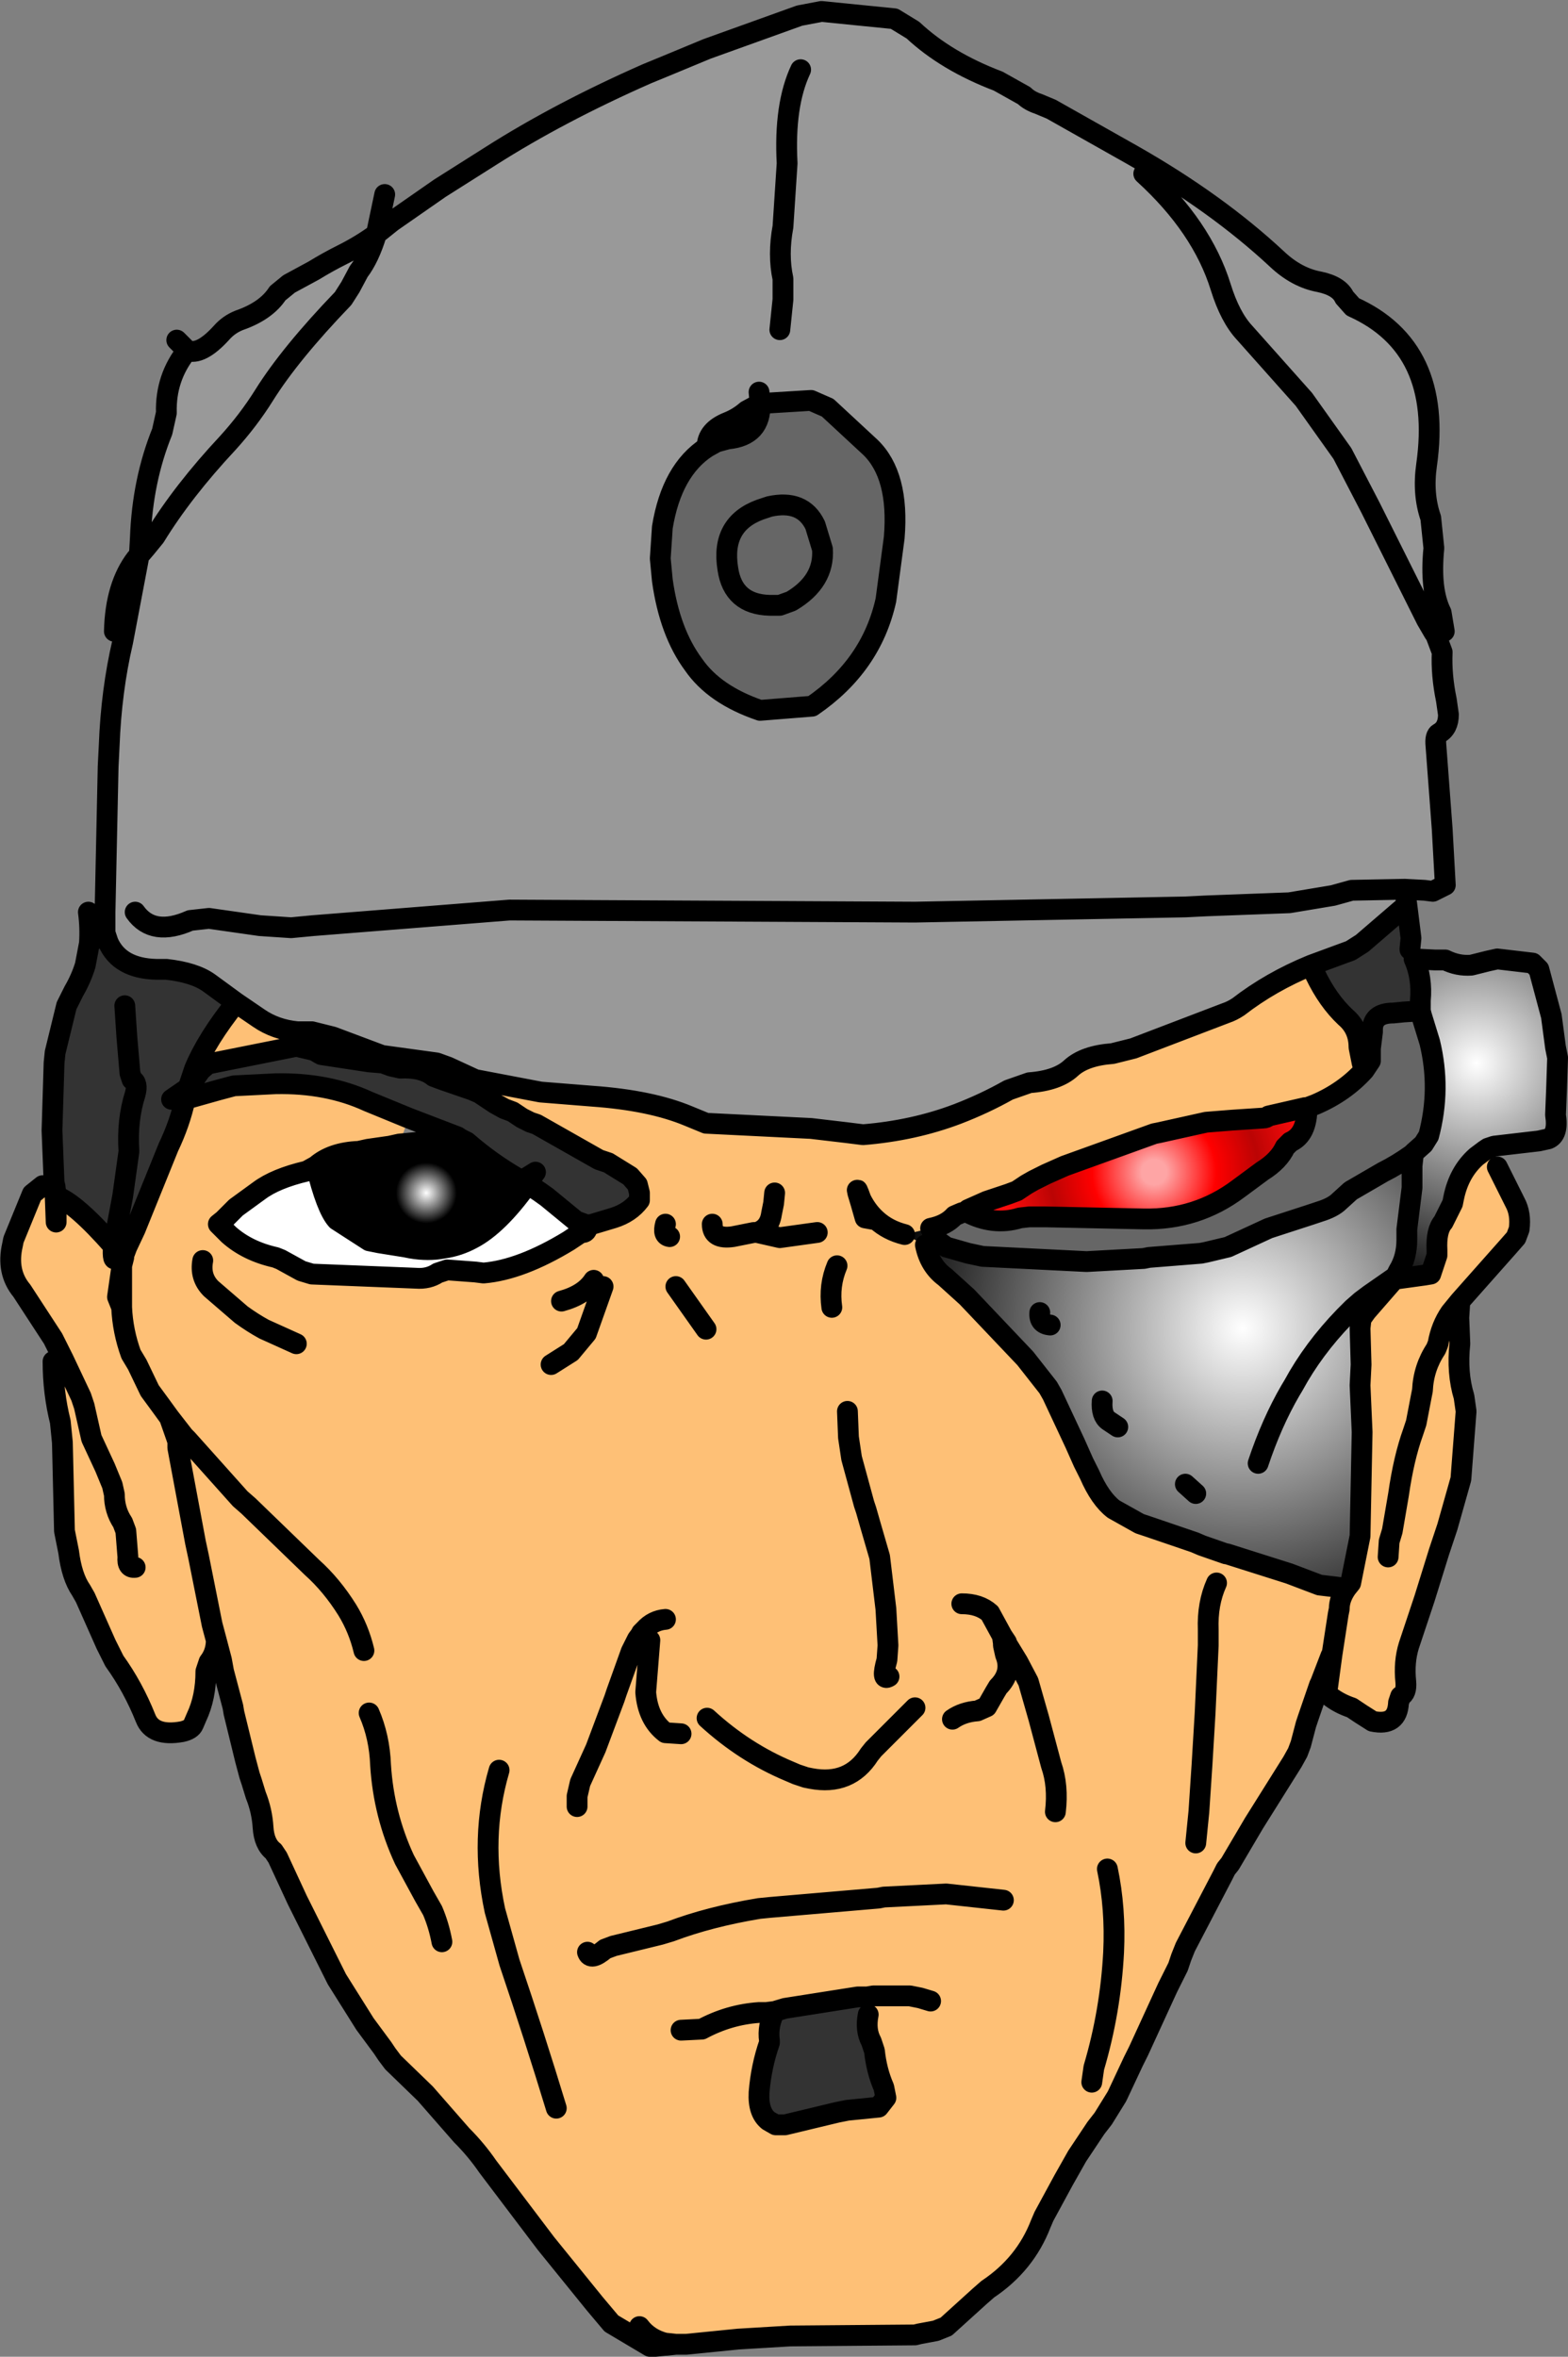 <?xml version="1.0" encoding="UTF-8" standalone="no"?>
<svg xmlns:xlink="http://www.w3.org/1999/xlink" height="113.3px" width="75.4px" xmlns="http://www.w3.org/2000/svg">
  <rect width="100%" height="100%" fill="#808080" stroke="none"/>
  <g transform="matrix(1.0, 0.0, 0.0, 1.0, 35.6, 68.9)">
    <path d="M-17.5 -57.65 L-16.75 -58.25 -14.45 -59.85 -12.0 -61.4 Q-8.7 -63.5 -4.5 -65.35 L-3.65 -65.7 -1.6 -66.55 2.85 -68.15 3.9 -68.35 7.4 -68.0 8.3 -67.45 Q9.9 -65.95 12.4 -65.0 L13.65 -64.3 Q13.9 -64.05 14.35 -63.9 L14.95 -63.65 18.85 -61.45 Q22.9 -59.15 25.8 -56.45 26.75 -55.55 27.85 -55.35 28.8 -55.15 29.05 -54.6 L29.45 -54.15 Q33.8 -52.2 33.0 -46.55 32.8 -45.15 33.2 -44.0 L33.35 -42.55 Q33.15 -40.55 33.7 -39.45 L33.85 -38.55 33.45 -38.35 33.75 -37.55 Q33.7 -36.45 33.95 -35.25 L34.05 -34.55 Q34.05 -33.9 33.6 -33.65 33.4 -33.55 33.45 -33.05 L33.75 -29.05 33.9 -26.35 33.3 -26.05 32.9 -26.1 31.95 -26.15 32.05 -25.4 29.9 -23.55 29.35 -23.2 27.45 -22.5 Q25.5 -21.7 23.95 -20.5 23.65 -20.3 23.35 -20.2 L18.9 -18.5 17.9 -18.25 Q16.55 -18.15 15.9 -17.55 15.25 -16.95 13.9 -16.85 L12.9 -16.5 Q11.75 -15.85 10.45 -15.35 8.35 -14.55 5.9 -14.35 L5.1 -14.45 3.4 -14.65 -1.65 -14.9 -2.5 -15.25 Q-4.3 -16.0 -7.1 -16.2 L-9.6 -16.4 -12.75 -17.0 -14.05 -17.6 -14.6 -17.8 -17.15 -18.15 -17.2 -18.15 -19.6 -19.05 -20.6 -19.3 -21.3 -19.3 Q-22.35 -19.4 -23.15 -19.95 L-24.25 -20.7 -25.55 -21.65 Q-26.25 -22.15 -27.6 -22.3 L-28.1 -22.3 Q-29.85 -22.35 -30.4 -23.6 L-30.55 -24.05 -30.55 -24.55 -30.55 -24.8 -30.55 -25.05 -30.4 -32.05 -30.35 -33.05 Q-30.25 -35.7 -29.7 -38.05 L-28.95 -42.0 -28.95 -42.05 -28.9 -42.2 -28.85 -43.05 Q-28.75 -45.8 -27.8 -48.15 L-27.6 -49.05 Q-27.65 -50.75 -26.6 -52.05 -25.95 -51.8 -24.95 -52.9 -24.6 -53.3 -24.1 -53.5 -22.8 -53.95 -22.25 -54.8 L-21.7 -55.25 -20.5 -55.9 Q-19.85 -56.3 -19.15 -56.65 -18.25 -57.1 -17.5 -57.65 -17.85 -56.5 -18.35 -55.85 L-18.75 -55.1 -19.1 -54.55 Q-21.65 -51.9 -22.9 -49.9 -23.65 -48.7 -24.65 -47.6 -26.8 -45.3 -28.15 -43.1 L-28.6 -42.55 -28.9 -42.2 -28.6 -42.55 -28.15 -43.1 Q-26.8 -45.3 -24.65 -47.6 -23.65 -48.7 -22.9 -49.9 -21.65 -51.9 -19.1 -54.55 L-18.75 -55.1 -18.35 -55.85 Q-17.85 -56.5 -17.5 -57.65 M1.9 -53.05 L2.05 -54.5 2.05 -55.5 Q1.8 -56.65 2.05 -58.0 L2.25 -61.05 Q2.1 -63.85 2.9 -65.55 2.1 -63.85 2.25 -61.05 L2.05 -58.0 Q1.8 -56.65 2.05 -55.5 L2.05 -54.5 1.9 -53.05 M-1.6 -47.4 Q-3.3 -46.3 -3.75 -43.55 L-3.85 -42.05 -3.75 -41.0 Q-3.4 -38.5 -2.25 -36.95 -1.25 -35.5 0.95 -34.75 L3.45 -34.95 Q6.3 -36.9 7.0 -40.05 L7.4 -43.05 Q7.65 -46.05 6.25 -47.4 L4.2 -49.3 3.4 -49.65 0.95 -49.5 0.3 -49.15 Q-0.1 -48.8 -0.6 -48.6 -1.6 -48.2 -1.6 -47.4 M-29.1 -25.05 Q-28.25 -23.85 -26.45 -24.65 L-25.55 -24.75 -23.1 -24.4 -21.6 -24.3 -20.55 -24.4 -11.1 -25.15 8.4 -25.05 21.4 -25.3 22.4 -25.35 26.4 -25.5 28.5 -25.85 29.4 -26.1 31.95 -26.15 29.4 -26.1 28.5 -25.85 26.4 -25.5 22.4 -25.35 21.4 -25.3 8.4 -25.05 -11.1 -25.15 -20.55 -24.4 -21.6 -24.3 -23.1 -24.4 -25.55 -24.75 -26.45 -24.65 Q-28.25 -23.85 -29.1 -25.05 M19.4 -60.55 Q22.2 -58.0 23.1 -55.1 23.55 -53.65 24.25 -52.9 L27.1 -49.7 28.95 -47.1 30.3 -44.5 33.0 -39.1 33.35 -38.5 33.45 -38.35 33.35 -38.5 33.0 -39.1 30.3 -44.5 28.95 -47.1 27.1 -49.7 24.25 -52.9 Q23.55 -53.65 23.1 -55.1 22.2 -58.0 19.4 -60.55 M0.9 -50.05 L0.95 -49.5 0.9 -50.05" fill="#999999" fill-rule="evenodd" stroke="none"/>
    <path d="M0.95 -49.5 L3.4 -49.65 4.2 -49.3 6.25 -47.4 Q7.65 -46.05 7.4 -43.05 L7.0 -40.05 Q6.3 -36.9 3.45 -34.95 L0.95 -34.75 Q-1.25 -35.5 -2.25 -36.95 -3.4 -38.5 -3.75 -41.0 L-3.85 -42.05 -3.75 -43.55 Q-3.3 -46.3 -1.6 -47.4 L-1.15 -47.65 -0.6 -47.8 Q1.0 -47.95 0.95 -49.5 M0.95 -44.4 L1.4 -44.55 Q3.0 -44.9 3.6 -43.65 L3.95 -42.5 Q4.05 -40.95 2.45 -40.0 L1.9 -39.8 1.4 -39.8 Q-0.35 -39.85 -0.6 -41.55 -0.95 -43.7 0.95 -44.4 -0.95 -43.7 -0.6 -41.55 -0.35 -39.85 1.4 -39.8 L1.9 -39.8 2.45 -40.0 Q4.05 -40.95 3.95 -42.5 L3.6 -43.65 Q3.0 -44.9 1.4 -44.55 L0.95 -44.4 M27.25 -15.65 L27.65 -15.8 Q29.05 -16.4 30.0 -17.45 L30.3 -17.9 30.3 -18.5 30.4 -19.3 Q30.35 -20.2 31.4 -20.2 L31.9 -20.25 32.7 -20.3 32.75 -20.1 33.15 -18.8 Q33.7 -16.55 33.1 -14.3 L32.85 -13.9 32.4 -13.5 32.3 -13.4 Q31.6 -12.9 30.9 -12.55 L29.35 -11.65 28.8 -11.15 Q28.5 -10.85 27.85 -10.65 L27.4 -10.5 25.4 -9.85 23.45 -8.95 22.4 -8.7 22.15 -8.65 19.65 -8.45 19.4 -8.4 16.65 -8.25 11.65 -8.5 10.95 -8.65 9.9 -8.95 9.35 -9.35 9.2 -9.75 9.15 -9.85 Q9.9 -10.0 10.3 -10.45 L10.65 -10.6 10.85 -10.65 Q12.15 -9.95 13.45 -10.35 L13.9 -10.4 14.4 -10.4 14.65 -10.4 19.4 -10.3 Q21.95 -10.25 23.95 -11.75 L25.1 -12.6 Q25.9 -13.1 26.2 -13.75 L26.45 -14.0 Q27.25 -14.35 27.25 -15.65" fill="#666666" fill-rule="evenodd" stroke="none"/>
    <path d="M35.8 -13.6 L36.4 -12.8 37.25 -11.1 Q37.55 -10.55 37.45 -9.8 L37.3 -9.4 36.95 -9.0 34.6 -6.35 34.55 -5.55 34.6 -4.3 Q34.45 -2.9 34.8 -1.75 L34.9 -1.05 34.65 2.2 34.0 4.5 33.6 5.7 32.9 7.95 32.15 10.2 Q31.9 11.0 32.0 11.95 32.05 12.5 31.75 12.65 L31.65 12.95 Q31.6 14.1 30.4 13.85 L29.85 13.5 29.4 13.2 Q28.8 13.0 28.35 12.65 L28.2 12.5 28.45 10.65 28.4 10.7 27.9 12.0 27.85 12.1 27.3 13.7 27.2 14.0 26.95 14.95 26.8 15.35 26.55 15.8 24.7 18.75 23.55 20.7 23.35 20.95 23.2 21.25 21.4 24.7 21.2 25.2 21.05 25.65 20.75 26.25 20.55 26.65 19.15 29.7 18.9 30.2 18.15 31.8 18.1 31.9 17.45 32.95 17.1 33.4 16.2 34.75 15.55 35.9 14.6 37.65 14.45 38.0 Q13.7 39.95 11.9 41.15 L11.5 41.5 9.9 42.95 9.4 43.15 8.6 43.3 8.4 43.35 2.4 43.4 -0.1 43.55 -2.6 43.8 -3.1 43.8 -3.55 43.85 -3.6 43.85 -4.1 43.9 -4.35 43.9 -6.2 42.8 -7.0 41.85 -9.35 38.95 -12.15 35.25 Q-12.7 34.45 -13.4 33.75 L-13.75 33.35 -15.15 31.75 -16.7 30.25 -17.0 29.85 -17.2 29.55 -18.05 28.4 -19.4 26.25 -21.3 22.45 -22.25 20.4 -22.45 20.1 Q-22.9 19.75 -22.95 18.95 -23.0 18.15 -23.3 17.4 L-23.5 16.75 -23.6 16.45 -23.8 15.7 -24.35 13.45 -24.4 13.15 -24.85 11.45 -24.95 10.9 -25.2 9.95 Q-25.2 10.55 -25.55 11.0 L-25.7 11.45 Q-25.7 12.7 -26.15 13.65 L-26.3 14.0 Q-26.4 14.25 -26.85 14.35 -28.25 14.6 -28.6 13.7 -29.2 12.2 -30.1 10.95 L-30.5 10.15 -31.5 7.9 -31.7 7.55 Q-32.15 6.9 -32.3 5.7 L-32.45 4.95 -32.5 4.7 -32.6 0.45 -32.7 -0.55 Q-33.05 -1.95 -33.05 -3.45 L-32.55 -3.55 -33.05 -4.55 -34.55 -6.85 Q-35.3 -7.75 -35.0 -9.05 L-34.95 -9.3 -34.05 -11.5 -33.55 -11.9 -33.1 -11.8 -33.0 -11.75 -32.95 -11.5 -32.9 -10.15 -32.9 -11.4 Q-31.95 -11.05 -30.15 -9.0 -30.2 -8.15 -30.0 -8.45 L-29.8 -8.6 -29.75 -8.55 -29.75 -8.05 -29.75 -7.95 -29.95 -6.55 -29.75 -6.05 -29.75 -6.3 -29.75 -6.55 -29.75 -7.95 -29.75 -8.05 -29.65 -8.45 -29.65 -8.55 -29.5 -8.95 -29.1 -9.8 -27.5 -13.75 Q-26.95 -14.9 -26.7 -16.05 L-25.1 -16.5 -24.35 -16.7 -22.35 -16.8 Q-19.85 -16.85 -17.9 -15.95 L-15.95 -15.15 -16.4 -13.9 -16.85 -13.8 -17.9 -13.65 -18.35 -13.55 Q-19.65 -13.5 -20.4 -12.85 L-20.85 -12.6 Q-22.35 -12.25 -23.15 -11.65 L-24.25 -10.85 -24.45 -10.65 -24.85 -10.25 -25.1 -10.05 -24.6 -9.55 Q-23.7 -8.75 -22.35 -8.45 L-22.1 -8.35 -21.1 -7.8 -20.6 -7.65 -15.6 -7.45 Q-15.0 -7.4 -14.55 -7.7 L-14.1 -7.85 -12.75 -7.75 -12.35 -7.7 Q-10.55 -7.85 -8.25 -9.25 L-7.65 -9.65 Q-7.35 -9.6 -7.35 -10.0 L-7.1 -10.05 -6.1 -10.35 Q-5.3 -10.6 -4.85 -11.2 L-4.85 -11.55 -4.95 -11.95 -5.3 -12.35 -6.35 -13.0 -6.8 -13.15 -9.8 -14.85 -10.1 -14.95 -10.5 -15.15 -10.95 -15.45 -11.35 -15.6 -11.8 -15.85 -12.55 -16.35 -12.9 -16.5 -14.35 -17.0 -14.75 -17.15 Q-15.3 -17.6 -16.35 -17.55 L-16.8 -17.65 -17.2 -17.8 -17.25 -17.8 -17.85 -17.85 -20.15 -18.2 -20.5 -18.4 -21.35 -18.6 -25.6 -17.75 -25.95 -17.45 -26.55 -16.6 -26.25 -17.5 Q-25.65 -18.95 -24.25 -20.7 L-23.15 -19.95 Q-22.35 -19.4 -21.3 -19.3 L-20.6 -19.3 -19.6 -19.05 -17.2 -18.15 -17.15 -18.15 -14.6 -17.8 -14.05 -17.6 -12.75 -17.0 -9.6 -16.4 -7.1 -16.2 Q-4.3 -16.0 -2.5 -15.25 L-1.65 -14.9 3.4 -14.65 5.1 -14.45 5.9 -14.35 Q8.35 -14.55 10.45 -15.35 11.75 -15.85 12.9 -16.5 L13.9 -16.85 Q15.25 -16.95 15.9 -17.55 16.55 -18.15 17.9 -18.25 L18.9 -18.5 23.35 -20.2 Q23.65 -20.3 23.95 -20.5 25.5 -21.7 27.45 -22.5 L27.65 -22.05 Q28.25 -20.8 29.1 -20.0 29.75 -19.45 29.75 -18.55 L29.85 -18.05 29.9 -17.8 30.0 -17.45 Q29.05 -16.4 27.65 -15.8 L27.25 -15.65 27.15 -15.65 25.4 -15.25 Q25.3 -15.15 25.15 -15.15 L23.65 -15.05 22.4 -14.95 20.15 -14.45 19.9 -14.4 15.6 -12.85 14.7 -12.45 14.1 -12.15 13.75 -11.95 13.3 -11.65 12.9 -11.5 11.85 -11.15 10.95 -10.75 10.85 -10.65 10.65 -10.6 10.3 -10.45 Q9.9 -10.0 9.15 -9.85 L7.9 -9.55 8.9 -9.05 Q9.1 -8.05 9.85 -7.5 L10.9 -6.55 13.7 -3.6 14.8 -2.2 15.0 -1.85 16.1 0.5 16.5 1.4 16.8 2.0 Q17.3 3.15 17.95 3.65 L19.2 4.35 19.65 4.5 21.85 5.25 22.2 5.4 23.35 5.8 23.4 5.8 26.4 6.75 27.85 7.3 29.1 7.45 29.15 7.45 29.35 7.2 29.75 5.2 29.8 4.95 29.9 -0.05 29.8 -2.3 29.85 -3.3 29.8 -5.05 29.85 -5.5 30.1 -5.85 31.45 -7.4 32.9 -7.6 33.2 -7.65 33.5 -8.55 33.5 -8.8 Q33.45 -9.75 33.8 -10.15 L34.25 -11.05 34.3 -11.3 Q34.55 -12.55 35.4 -13.3 L35.8 -13.6 M-27.45 -0.75 L-27.85 -1.3 -28.4 -2.05 -29.0 -3.3 -29.3 -3.8 Q-29.7 -4.9 -29.75 -6.05 -29.7 -4.9 -29.3 -3.8 L-29.0 -3.3 -28.4 -2.05 -27.85 -1.3 -27.45 -0.75 -27.1 0.25 -26.75 0.15 -27.45 -0.75 M-18.1 10.45 Q-18.35 9.4 -18.9 8.5 -19.65 7.3 -20.6 6.45 L-23.65 3.5 -24.05 3.15 -26.6 0.3 -26.75 0.15 -26.6 0.3 -24.05 3.15 -23.65 3.5 -20.6 6.45 Q-19.65 7.3 -18.9 8.5 -18.35 9.4 -18.1 10.45 M6.55 -10.25 Q6.1 -10.65 5.8 -11.25 5.55 -11.95 5.65 -11.55 L5.8 -11.05 6.0 -10.35 6.55 -10.25 Q7.1 -9.75 7.9 -9.55 7.1 -9.75 6.55 -10.25 M4.4 -6.05 Q4.25 -7.1 4.65 -8.05 4.25 -7.1 4.4 -6.05 M0.8 -9.65 L0.65 -9.65 -0.35 -9.45 Q-1.35 -9.3 -1.35 -10.05 -1.35 -9.3 -0.35 -9.45 L0.65 -9.65 0.8 -9.65 Q1.4 -9.85 1.5 -10.55 L1.6 -11.05 1.65 -11.55 1.6 -11.05 1.5 -10.55 Q1.4 -9.85 0.8 -9.65 L1.9 -9.4 3.7 -9.65 1.9 -9.4 0.8 -9.65 M31.15 5.95 L31.2 5.2 31.35 4.7 31.65 2.95 Q31.9 1.2 32.35 -0.05 L32.5 -0.5 32.75 -1.8 32.8 -2.05 Q32.85 -3.15 33.45 -4.05 L33.55 -4.3 Q33.7 -5.15 34.15 -5.8 L34.6 -6.35 34.15 -5.8 Q33.7 -5.15 33.55 -4.3 L33.45 -4.05 Q32.85 -3.15 32.8 -2.05 L32.75 -1.8 32.5 -0.5 32.35 -0.05 Q31.9 1.2 31.65 2.95 L31.35 4.7 31.2 5.2 31.15 5.95 M-29.1 6.45 Q-29.5 6.5 -29.45 5.95 L-29.55 4.7 -29.7 4.3 Q-30.1 3.7 -30.1 2.95 L-30.2 2.5 -30.55 1.65 -31.2 0.25 -31.55 -1.3 -31.7 -1.75 -32.55 -3.55 -31.7 -1.75 -31.55 -1.3 -31.2 0.25 -30.55 1.65 -30.2 2.5 -30.1 2.95 Q-30.1 3.7 -29.7 4.3 L-29.55 4.7 -29.45 5.95 Q-29.5 6.5 -29.1 6.45 M-21.35 -4.3 L-22.9 -5.0 Q-23.45 -5.3 -24.0 -5.7 L-25.45 -6.95 Q-26.0 -7.5 -25.85 -8.3 -26.0 -7.5 -25.45 -6.95 L-24.0 -5.7 Q-23.45 -5.3 -22.9 -5.0 L-21.35 -4.3 M-3.4 -9.45 Q-3.75 -9.5 -3.6 -10.05 -3.75 -9.5 -3.4 -9.45 M12.65 22.45 L9.9 22.15 6.9 22.3 6.65 22.35 1.4 22.8 0.9 22.85 Q-1.5 23.25 -3.35 23.95 L-3.85 24.1 -6.1 24.65 -6.5 24.8 Q-7.2 25.4 -7.35 24.95 -7.2 25.4 -6.5 24.8 L-6.1 24.65 -3.85 24.1 -3.35 23.95 Q-1.5 23.25 0.9 22.85 L1.4 22.8 6.65 22.35 6.9 22.3 9.9 22.15 12.65 22.45 M-4.35 9.95 L-4.55 12.45 Q-4.45 13.75 -3.6 14.4 L-2.85 14.45 -3.6 14.4 Q-4.45 13.75 -4.55 12.45 L-4.35 9.95 M-8.85 32.45 Q-9.9 29.0 -11.1 25.45 L-11.8 22.95 Q-12.55 19.45 -11.6 16.2 -12.55 19.45 -11.8 22.95 L-11.1 25.45 Q-9.9 29.0 -8.85 32.45 M-14.35 24.45 Q-14.5 23.65 -14.8 22.95 L-15.2 22.25 -16.15 20.5 Q-17.15 18.35 -17.3 15.95 -17.35 14.6 -17.85 13.45 -17.35 14.6 -17.3 15.95 -17.15 18.35 -16.15 20.5 L-15.2 22.25 -14.8 22.95 Q-14.5 23.65 -14.35 24.45 M-7.85 17.95 L-7.85 17.45 -7.7 16.8 -6.95 15.15 -6.05 12.75 -5.95 12.45 -5.25 10.5 -4.95 9.9 -4.8 9.7 -4.75 9.6 -4.6 9.45 Q-4.2 9.0 -3.6 8.95 -4.2 9.0 -4.6 9.45 L-4.75 9.6 -4.8 9.7 -4.95 9.9 -5.25 10.5 -5.95 12.45 -6.05 12.75 -6.95 15.15 -7.7 16.8 -7.85 17.45 -7.85 17.95 M-1.65 -5.0 L-3.1 -7.05 -1.65 -5.0 M-9.1 -3.3 L-8.15 -3.9 -7.4 -4.8 -6.6 -7.05 -7.4 -4.8 -8.15 -3.9 -9.1 -3.3 M-8.6 -6.35 Q-7.5 -6.65 -7.05 -7.35 -7.5 -6.65 -8.6 -6.35 M-4.85 42.95 Q-4.4 43.55 -3.6 43.75 L-3.55 43.75 -3.1 43.8 -3.55 43.75 -3.6 43.75 Q-4.4 43.55 -4.85 42.95 M-2.85 28.7 L-1.85 28.65 Q-0.55 27.95 0.9 27.85 L1.25 27.85 1.65 27.8 1.25 27.85 0.9 27.85 Q-0.55 27.95 -1.85 28.65 L-2.85 28.7 M-25.2 9.95 L-25.4 9.2 -25.55 8.45 -26.05 5.95 -26.2 5.25 -27.05 0.7 -27.05 0.4 -27.1 0.25 -27.05 0.4 -27.05 0.7 -26.2 5.25 -26.05 5.95 -25.55 8.45 -25.4 9.2 -25.2 9.95 M10.65 8.2 Q11.5 8.2 12.0 8.65 L12.6 9.75 12.0 8.65 Q11.5 8.2 10.65 8.2 M28.45 10.65 L28.75 8.7 28.8 8.45 Q28.8 7.95 29.15 7.45 28.8 7.95 28.8 8.45 L28.75 8.7 28.45 10.65 M21.9 19.7 L22.0 18.7 22.05 18.2 22.2 15.95 22.35 13.45 22.5 10.2 22.5 9.45 Q22.45 8.2 22.9 7.2 22.45 8.2 22.5 9.45 L22.5 10.2 22.35 13.45 22.2 15.95 22.05 18.2 22.0 18.7 21.9 19.7 M12.8 10.05 L12.6 9.75 12.65 10.1 12.65 10.15 12.65 10.2 12.75 10.65 Q13.1 11.5 12.4 12.2 L12.25 12.45 11.85 13.15 11.4 13.35 Q10.7 13.4 10.2 13.75 10.7 13.4 11.4 13.35 L11.85 13.15 12.25 12.45 12.4 12.2 Q13.1 11.5 12.75 10.65 L12.65 10.2 12.65 10.15 12.65 10.1 12.8 10.05 12.8 10.1 13.35 11.0 13.85 11.95 14.35 13.7 14.95 15.95 Q15.3 16.95 15.15 18.2 15.3 16.95 14.95 15.95 L14.35 13.7 13.85 11.95 13.35 11.0 12.8 10.1 12.8 10.05 M9.15 27.3 L8.65 27.15 8.15 27.05 6.4 27.05 6.1 27.1 6.4 27.05 8.15 27.05 8.65 27.15 9.15 27.3 M16.9 31.2 L17.0 30.5 Q17.8 27.8 17.95 24.95 18.05 22.85 17.65 20.95 18.05 22.85 17.95 24.95 17.8 27.8 17.0 30.5 L16.9 31.2 M8.4 13.2 L6.4 15.2 6.2 15.45 Q5.25 16.95 3.4 16.6 L3.15 16.55 2.7 16.4 2.35 16.25 Q0.2 15.35 -1.6 13.7 0.2 15.35 2.35 16.25 L2.7 16.4 3.15 16.55 3.4 16.6 Q5.25 16.95 6.2 15.45 L6.4 15.2 8.4 13.2 M5.15 -1.05 L5.2 0.2 5.35 1.2 5.95 3.4 6.05 3.7 6.25 4.4 6.7 5.95 7.0 8.45 7.1 10.2 7.05 10.9 Q6.75 11.95 7.15 11.7 6.75 11.95 7.05 10.9 L7.1 10.2 7.0 8.45 6.7 5.95 6.25 4.4 6.05 3.7 5.95 3.4 5.35 1.2 5.2 0.2 5.15 -1.05 M6.1 27.1 L5.65 27.1 2.15 27.65 1.65 27.8 Q1.3 28.5 1.4 29.2 L1.4 29.3 Q1.0 30.45 0.9 31.7 0.85 32.65 1.35 33.05 L1.7 33.25 2.15 33.25 4.65 32.65 5.15 32.55 6.65 32.4 7.0 31.95 6.9 31.45 Q6.55 30.65 6.45 29.7 L6.3 29.25 Q6.0 28.7 6.15 27.95 L6.1 27.1" fill="#fec076" fill-rule="evenodd" stroke="none"/>
    <path d="M10.85 -10.65 L10.95 -10.75 11.85 -11.15 12.9 -11.5 13.3 -11.65 13.75 -11.95 14.1 -12.15 14.7 -12.45 15.6 -12.85 19.9 -14.4 20.15 -14.45 22.4 -14.95 23.65 -15.05 25.15 -15.15 Q25.3 -15.15 25.4 -15.25 L27.15 -15.65 27.25 -15.65 Q27.25 -14.35 26.45 -14.0 L26.2 -13.75 Q25.9 -13.1 25.1 -12.6 L23.95 -11.75 Q21.95 -10.25 19.4 -10.3 L14.65 -10.4 14.4 -10.4 13.9 -10.4 13.45 -10.35 Q12.15 -9.95 10.85 -10.65" fill="url(#gradient0)" fill-rule="evenodd" stroke="none"/>
    <path d="M8.9 -9.05 L7.9 -9.55 9.15 -9.85 9.2 -9.75 9.35 -9.35 9.9 -8.95 10.95 -8.65 11.65 -8.5 16.65 -8.25 19.4 -8.4 19.65 -8.45 22.15 -8.65 22.4 -8.7 23.45 -8.95 25.4 -9.85 27.4 -10.5 27.85 -10.65 Q28.5 -10.85 28.8 -11.15 L29.35 -11.65 30.9 -12.55 Q31.6 -12.9 32.3 -13.4 L32.4 -13.5 32.35 -13.3 32.3 -12.85 32.3 -11.8 32.05 -9.8 32.05 -9.3 Q32.05 -8.45 31.65 -7.8 L31.5 -7.5 31.4 -7.45 30.25 -6.65 29.85 -6.35 29.45 -6.0 29.05 -5.6 29.85 -5.5 29.8 -5.05 29.85 -3.3 29.8 -2.3 29.9 -0.05 29.8 4.95 29.75 5.2 29.35 7.2 29.15 7.45 29.1 7.45 27.85 7.3 26.4 6.75 23.4 5.8 23.35 5.8 22.2 5.4 21.85 5.25 19.65 4.5 19.2 4.35 17.95 3.65 Q17.3 3.15 16.8 2.0 L16.5 1.4 16.1 0.5 15.0 -1.85 14.8 -2.2 13.7 -3.6 10.9 -6.55 9.85 -7.5 Q9.1 -8.05 8.9 -9.05 M24.9 1.45 Q25.55 -0.5 26.45 -2.05 L26.6 -2.3 Q27.55 -4.05 29.05 -5.6 27.55 -4.05 26.6 -2.3 L26.45 -2.05 Q25.55 -0.5 24.9 1.45 M18.15 -0.3 L17.7 -0.6 Q17.35 -0.85 17.4 -1.55 17.35 -0.85 17.7 -0.6 L18.15 -0.3 M14.9 -5.2 Q14.35 -5.25 14.4 -5.8 14.35 -5.25 14.9 -5.2 M21.9 2.9 L21.4 2.45 21.9 2.9" fill="url(#gradient1)" fill-rule="evenodd" stroke="none"/>
    <path d="M32.4 -22.8 L33.4 -22.75 33.9 -22.75 Q34.5 -22.45 35.15 -22.5 L35.95 -22.7 36.4 -22.8 38.1 -22.6 38.4 -22.3 39.0 -20.05 39.1 -19.3 39.2 -18.55 39.3 -18.05 39.25 -16.55 39.2 -15.3 Q39.35 -14.35 38.85 -14.15 L38.4 -14.05 36.25 -13.8 35.95 -13.7 35.8 -13.6 35.4 -13.3 Q34.55 -12.55 34.3 -11.3 L34.25 -11.05 33.8 -10.15 Q33.45 -9.75 33.5 -8.8 L33.5 -8.55 33.2 -7.65 32.9 -7.6 31.45 -7.4 31.5 -7.5 31.65 -7.8 Q32.05 -8.45 32.05 -9.3 L32.05 -9.8 32.3 -11.8 32.3 -12.85 32.35 -13.3 32.4 -13.5 32.85 -13.9 33.1 -14.3 Q33.7 -16.55 33.15 -18.8 L32.75 -20.1 32.7 -20.3 32.7 -20.8 Q32.8 -21.9 32.4 -22.8" fill="url(#gradient2)" fill-rule="evenodd" stroke="none"/>
    <path d="M32.05 -25.4 L32.25 -23.8 32.2 -23.3 32.2 -23.25 32.4 -22.8 Q32.8 -21.9 32.7 -20.8 L32.7 -20.3 31.9 -20.25 31.4 -20.2 Q30.35 -20.2 30.4 -19.3 L30.3 -18.5 30.3 -17.9 29.9 -17.8 29.85 -18.05 29.75 -18.55 Q29.75 -19.45 29.1 -20.0 28.25 -20.8 27.65 -22.05 L27.45 -22.5 29.35 -23.2 29.9 -23.55 32.05 -25.4 M-32.9 -11.4 L-32.9 -11.45 -32.9 -11.5 -32.95 -11.8 -32.95 -11.85 -33.0 -12.05 -33.1 -14.55 -33.0 -17.8 -32.95 -18.3 -32.4 -20.55 -32.05 -21.25 Q-31.7 -21.85 -31.5 -22.5 L-31.3 -23.55 Q-30.8 -23.9 -30.55 -24.8 L-30.55 -24.55 -30.55 -24.05 -30.4 -23.6 Q-29.85 -22.35 -28.1 -22.3 L-27.6 -22.3 Q-26.25 -22.15 -25.55 -21.65 L-24.25 -20.7 Q-25.65 -18.95 -26.25 -17.5 L-26.55 -16.6 -25.95 -17.45 -25.6 -17.75 -21.35 -18.6 -20.5 -18.4 -20.15 -18.2 -17.85 -17.85 -17.25 -17.8 -17.2 -17.8 -16.8 -17.65 -16.35 -17.55 Q-15.3 -17.6 -14.75 -17.15 L-14.35 -17.0 -12.9 -16.5 -12.55 -16.35 -11.8 -15.85 -11.35 -15.6 -10.95 -15.45 -10.5 -15.15 -10.1 -14.95 -9.8 -14.85 -6.8 -13.15 -6.35 -13.0 -5.3 -12.35 -4.95 -11.95 -4.85 -11.55 -4.85 -11.2 Q-5.3 -10.6 -6.1 -10.35 L-7.1 -10.05 -7.35 -10.0 -7.9 -10.2 -9.3 -11.35 -9.65 -11.6 -10.25 -12.0 -9.85 -12.55 -10.5 -12.15 -10.7 -12.25 Q-12.0 -13.0 -13.15 -14.0 L-13.45 -14.15 -13.6 -14.25 -15.95 -15.15 -17.9 -15.95 Q-19.85 -16.85 -22.35 -16.8 L-24.35 -16.7 -25.1 -16.5 -26.7 -16.05 Q-26.95 -14.9 -27.5 -13.75 L-29.1 -9.8 -29.5 -8.95 -29.65 -8.55 -29.65 -8.45 -29.75 -8.55 -29.8 -8.6 -30.15 -9.0 -29.7 -11.4 -29.4 -13.55 Q-29.5 -15.05 -29.1 -16.3 -28.95 -16.85 -29.25 -17.0 L-29.35 -17.3 -29.5 -19.05 -29.6 -20.55 -29.5 -19.05 -29.35 -17.3 -29.25 -17.0 Q-28.95 -16.85 -29.1 -16.3 -29.5 -15.05 -29.4 -13.55 L-29.7 -11.4 -30.15 -9.0 Q-31.95 -11.05 -32.9 -11.4 M-26.55 -16.6 L-27.35 -16.05 -26.7 -16.05 -26.55 -16.6 M1.65 27.8 L2.15 27.65 5.65 27.1 6.1 27.1 6.15 27.95 Q6.0 28.7 6.3 29.25 L6.45 29.7 Q6.55 30.65 6.9 31.45 L7.0 31.95 6.65 32.4 5.15 32.55 4.65 32.65 2.15 33.25 1.7 33.25 1.35 33.05 Q0.85 32.65 0.9 31.7 1.0 30.45 1.4 29.3 L1.4 29.2 Q1.3 28.5 1.65 27.8" fill="#333333" fill-rule="evenodd" stroke="none"/>
    <path d="M-7.65 -9.65 L-8.25 -9.25 Q-10.55 -7.85 -12.35 -7.7 L-12.75 -7.75 -14.1 -7.85 -14.55 -7.7 Q-15.0 -7.4 -15.6 -7.45 L-20.6 -7.65 -21.1 -7.8 -22.1 -8.35 -22.35 -8.45 Q-23.7 -8.75 -24.6 -9.55 L-25.1 -10.05 -24.85 -10.25 -24.45 -10.65 -24.25 -10.85 -23.15 -11.65 Q-22.35 -12.25 -20.85 -12.6 L-20.4 -12.85 Q-19.9 -10.8 -19.4 -10.25 L-17.85 -9.25 -17.35 -9.15 -16.1 -8.95 -15.85 -8.9 Q-15.0 -8.75 -14.25 -8.9 -13.55 -9.0 -12.9 -9.35 -11.65 -10.0 -10.25 -11.95 L-10.25 -12.0 -9.65 -11.6 -9.1 -10.55 -8.55 -10.15 -8.2 -9.95 -7.65 -9.65" fill="#ffffff" fill-rule="evenodd" stroke="none"/>
    <path d="M-20.4 -12.85 Q-19.65 -13.5 -18.35 -13.55 L-17.9 -13.65 -16.85 -13.8 -16.4 -13.9 -15.35 -14.0 -14.85 -13.85 -13.8 -13.55 -13.75 -13.5 -13.35 -13.3 -12.85 -13.1 Q-11.75 -12.75 -10.8 -12.1 L-10.75 -12.1 -10.7 -12.1 -10.55 -12.15 -10.5 -12.15 -10.35 -12.05 -10.25 -11.95 Q-11.65 -10.0 -12.9 -9.35 -13.55 -9.0 -14.25 -8.9 -15.0 -8.75 -15.85 -8.9 L-16.1 -8.95 -17.35 -9.15 -17.85 -9.25 -19.4 -10.25 Q-19.9 -10.8 -20.4 -12.85" fill="url(#gradient3)" fill-rule="evenodd" stroke="none"/>
    <path d="M-17.5 -57.65 L-16.75 -58.25 -14.45 -59.85 -12.0 -61.4 Q-8.7 -63.5 -4.5 -65.35 L-3.65 -65.7 -1.6 -66.55 2.85 -68.15 3.9 -68.35 7.4 -68.0 8.3 -67.45 Q9.9 -65.95 12.4 -65.0 L13.65 -64.3 Q13.9 -64.05 14.35 -63.9 L14.95 -63.65 18.85 -61.45 Q22.9 -59.15 25.8 -56.45 26.75 -55.55 27.85 -55.35 28.8 -55.15 29.05 -54.6 L29.45 -54.15 Q33.8 -52.2 33.0 -46.55 32.8 -45.15 33.2 -44.0 L33.35 -42.55 Q33.15 -40.55 33.7 -39.45 L33.85 -38.55 M33.45 -38.35 L33.75 -37.55 Q33.7 -36.45 33.95 -35.25 L34.05 -34.55 Q34.05 -33.9 33.6 -33.65 33.4 -33.55 33.45 -33.05 L33.75 -29.05 33.9 -26.35 33.3 -26.05 32.9 -26.1 31.95 -26.15 32.05 -25.4 32.25 -23.8 32.2 -23.3 32.2 -23.25 M32.4 -22.8 L33.4 -22.75 33.9 -22.75 Q34.5 -22.45 35.15 -22.5 L35.95 -22.7 36.4 -22.8 38.1 -22.6 38.4 -22.3 39.0 -20.05 39.1 -19.3 39.2 -18.55 39.3 -18.05 39.25 -16.55 39.2 -15.3 Q39.35 -14.35 38.85 -14.15 L38.4 -14.05 36.25 -13.8 35.95 -13.7 35.8 -13.6 35.4 -13.3 Q34.55 -12.55 34.3 -11.3 L34.25 -11.05 33.8 -10.15 Q33.45 -9.75 33.5 -8.8 L33.5 -8.55 33.2 -7.65 32.9 -7.6 31.45 -7.4 30.1 -5.85 29.85 -5.5 29.8 -5.05 29.85 -3.3 29.8 -2.3 29.9 -0.05 29.8 4.95 29.75 5.2 29.35 7.2 29.15 7.45 Q28.8 7.95 28.8 8.45 L28.75 8.7 28.45 10.65 28.4 10.7 27.9 12.0 27.85 12.1 27.3 13.7 27.2 14.0 26.95 14.95 26.8 15.35 26.55 15.8 24.7 18.75 23.55 20.7 23.35 20.95 23.2 21.25 21.4 24.7 21.2 25.2 21.05 25.65 20.75 26.25 20.55 26.65 19.15 29.7 18.9 30.2 18.15 31.8 18.1 31.9 17.45 32.95 17.1 33.4 16.2 34.75 15.55 35.9 14.6 37.65 14.45 38.0 Q13.7 39.95 11.9 41.15 L11.5 41.5 9.9 42.95 9.4 43.15 8.6 43.3 8.4 43.35 2.4 43.4 -0.1 43.55 -2.6 43.8 -3.1 43.8 -3.55 43.85 -3.6 43.85 -4.1 43.9 -4.35 43.9 -6.2 42.8 -7.0 41.85 -9.35 38.95 -12.15 35.25 Q-12.7 34.45 -13.4 33.75 L-13.75 33.35 -15.15 31.75 -16.7 30.25 -17.0 29.85 -17.2 29.55 -18.05 28.4 -19.4 26.25 -21.3 22.45 -22.25 20.4 -22.45 20.1 Q-22.9 19.75 -22.95 18.95 -23.0 18.15 -23.3 17.4 L-23.5 16.75 -23.6 16.45 -23.8 15.7 -24.35 13.45 -24.4 13.15 -24.85 11.45 -24.95 10.9 -25.2 9.95 Q-25.2 10.55 -25.55 11.0 L-25.7 11.45 Q-25.7 12.7 -26.15 13.65 L-26.3 14.0 Q-26.4 14.25 -26.85 14.35 -28.25 14.6 -28.6 13.7 -29.2 12.2 -30.1 10.95 L-30.5 10.15 -31.5 7.9 -31.7 7.55 Q-32.15 6.9 -32.3 5.7 L-32.45 4.95 -32.5 4.7 -32.6 0.45 -32.7 -0.55 Q-33.05 -1.95 -33.05 -3.45 M36.4 -12.8 L37.25 -11.1 Q37.55 -10.55 37.45 -9.8 L37.3 -9.4 36.95 -9.0 34.6 -6.35 34.55 -5.55 34.6 -4.3 Q34.45 -2.9 34.8 -1.75 L34.9 -1.05 34.65 2.2 34.0 4.5 33.6 5.7 32.9 7.95 32.15 10.2 Q31.9 11.0 32.0 11.95 32.05 12.5 31.75 12.65 L31.65 12.95 Q31.6 14.1 30.4 13.85 L29.85 13.5 29.4 13.2 Q28.8 13.0 28.35 12.65 L28.2 12.5 28.45 10.65 M-32.55 -3.55 L-33.05 -4.55 -34.55 -6.85 Q-35.3 -7.75 -35.0 -9.05 L-34.95 -9.3 -34.05 -11.5 -33.55 -11.9 -33.1 -11.8 -33.0 -11.75 -32.95 -11.5 -32.9 -10.15 -32.9 -11.4 Q-31.95 -11.05 -30.15 -9.0 L-29.8 -8.6 -30.0 -8.45 Q-30.2 -8.15 -30.15 -9.0 L-29.7 -11.4 -29.4 -13.55 Q-29.5 -15.05 -29.1 -16.3 -28.95 -16.85 -29.25 -17.0 L-29.35 -17.3 -29.5 -19.05 -29.6 -20.55 M-32.9 -11.45 L-32.9 -11.5 -32.95 -11.8 -32.95 -11.85 -33.0 -12.05 -33.1 -14.55 -33.0 -17.8 -32.95 -18.3 -32.4 -20.55 -32.05 -21.25 Q-31.7 -21.85 -31.5 -22.5 L-31.3 -23.55 Q-31.25 -24.3 -31.35 -25.05 M2.9 -65.55 Q2.1 -63.85 2.25 -61.05 L2.05 -58.0 Q1.8 -56.65 2.05 -55.5 L2.05 -54.5 1.9 -53.05 M0.95 -49.5 L3.4 -49.65 4.2 -49.3 6.25 -47.4 Q7.65 -46.05 7.4 -43.05 L7.0 -40.05 Q6.3 -36.9 3.45 -34.95 L0.95 -34.75 Q-1.25 -35.5 -2.25 -36.95 -3.4 -38.5 -3.75 -41.0 L-3.85 -42.05 -3.75 -43.55 Q-3.3 -46.3 -1.6 -47.4 -1.6 -48.2 -0.6 -48.6 -0.1 -48.8 0.3 -49.15 L0.95 -49.5 0.9 -50.05 M33.45 -38.35 L33.35 -38.5 33.0 -39.1 30.3 -44.5 28.95 -47.1 27.1 -49.7 24.25 -52.9 Q23.55 -53.65 23.1 -55.1 22.2 -58.0 19.4 -60.55 M31.95 -26.15 L29.4 -26.1 28.5 -25.85 26.4 -25.5 22.4 -25.35 21.4 -25.3 8.4 -25.05 -11.1 -25.15 -20.55 -24.4 -21.6 -24.3 -23.1 -24.4 -25.55 -24.75 -26.45 -24.65 Q-28.25 -23.85 -29.1 -25.05 M0.95 -44.4 Q-0.95 -43.7 -0.6 -41.55 -0.35 -39.85 1.4 -39.8 L1.9 -39.8 2.45 -40.0 Q4.05 -40.95 3.95 -42.5 L3.6 -43.65 Q3.0 -44.9 1.4 -44.55 L0.95 -44.4 M27.45 -22.5 Q25.5 -21.7 23.95 -20.5 23.65 -20.3 23.35 -20.2 L18.9 -18.5 17.9 -18.25 Q16.55 -18.15 15.9 -17.55 15.25 -16.95 13.9 -16.85 L12.9 -16.5 Q11.75 -15.85 10.45 -15.35 8.35 -14.55 5.9 -14.35 L5.1 -14.45 3.4 -14.65 -1.65 -14.9 -2.5 -15.25 Q-4.3 -16.0 -7.1 -16.2 L-9.6 -16.4 -12.75 -17.0 -14.05 -17.6 -14.6 -17.8 -17.15 -18.15 -17.2 -18.15 -19.6 -19.05 -20.6 -19.3 -21.3 -19.3 Q-22.35 -19.4 -23.15 -19.95 L-24.25 -20.7 Q-25.65 -18.95 -26.25 -17.5 L-26.55 -16.6 -25.95 -17.45 -25.6 -17.75 -21.35 -18.6 -20.5 -18.4 -20.15 -18.2 -17.85 -17.85 -17.25 -17.8 -17.2 -17.8 -16.8 -17.65 -16.35 -17.55 Q-15.3 -17.6 -14.75 -17.15 L-14.35 -17.0 -12.9 -16.5 -12.55 -16.35 -11.8 -15.85 -11.35 -15.6 -10.95 -15.45 -10.5 -15.15 -10.1 -14.95 -9.8 -14.85 -6.8 -13.15 -6.35 -13.0 -5.3 -12.35 -4.95 -11.95 -4.85 -11.55 -4.85 -11.2 Q-5.3 -10.6 -6.1 -10.35 L-7.1 -10.05 -7.35 -10.0 Q-7.35 -9.6 -7.65 -9.65 L-8.25 -9.25 Q-10.55 -7.85 -12.35 -7.7 L-12.75 -7.75 -14.1 -7.85 -14.55 -7.7 Q-15.0 -7.4 -15.6 -7.45 L-20.6 -7.65 -21.1 -7.8 -22.1 -8.35 -22.35 -8.45 Q-23.7 -8.75 -24.6 -9.55 L-25.1 -10.05 -24.85 -10.25 -24.45 -10.65 -24.25 -10.85 -23.15 -11.65 Q-22.35 -12.25 -20.85 -12.6 L-20.4 -12.85 Q-19.65 -13.5 -18.35 -13.55 L-17.9 -13.65 -16.85 -13.8 -16.4 -13.9 -15.35 -14.0 -14.85 -13.85 -13.8 -13.55 -13.75 -13.5 -13.35 -13.3 -12.85 -13.1 Q-11.75 -12.75 -10.8 -12.1 L-10.75 -12.1 -10.7 -12.1 -10.55 -12.15 -10.5 -12.15 -10.7 -12.25 Q-12.0 -13.0 -13.15 -14.0 L-13.45 -14.15 -13.6 -14.25 -15.95 -15.15 -17.9 -15.95 Q-19.85 -16.85 -22.35 -16.8 L-24.35 -16.7 -25.1 -16.5 -26.7 -16.05 Q-26.95 -14.9 -27.5 -13.75 L-29.1 -9.8 -29.5 -8.95 -29.65 -8.55 -29.65 -8.45 -29.75 -8.05 -29.75 -7.95 -29.75 -6.55 -29.75 -6.3 -29.75 -6.05 Q-29.7 -4.9 -29.3 -3.8 L-29.0 -3.3 -28.4 -2.05 -27.85 -1.3 -27.45 -0.75 -26.75 0.15 -26.6 0.3 -24.05 3.15 -23.65 3.5 -20.6 6.45 Q-19.65 7.3 -18.9 8.5 -18.35 9.4 -18.1 10.45 M10.85 -10.65 L10.95 -10.75 11.85 -11.15 12.9 -11.5 13.3 -11.65 13.75 -11.95 14.1 -12.15 14.7 -12.45 15.6 -12.85 19.9 -14.4 20.15 -14.45 22.4 -14.95 23.65 -15.05 25.15 -15.15 Q25.3 -15.15 25.4 -15.25 L27.15 -15.65 27.25 -15.65 27.65 -15.8 Q29.05 -16.4 30.0 -17.45 L29.9 -17.8 29.85 -18.05 29.75 -18.55 Q29.75 -19.45 29.1 -20.0 28.25 -20.8 27.65 -22.05 M27.45 -22.5 L29.35 -23.2 29.9 -23.55 32.05 -25.4 M8.9 -9.05 Q9.1 -8.05 9.85 -7.5 L10.9 -6.55 13.7 -3.6 14.8 -2.2 15.0 -1.85 16.1 0.5 16.5 1.4 16.8 2.0 Q17.3 3.15 17.95 3.65 L19.2 4.35 19.65 4.5 21.85 5.25 22.2 5.4 23.35 5.8 23.4 5.8 26.4 6.75 27.85 7.3 29.1 7.45 29.15 7.45 M29.05 -5.6 Q27.55 -4.05 26.6 -2.3 L26.45 -2.05 Q25.55 -0.5 24.9 1.45 M9.15 -9.85 L9.2 -9.75 9.35 -9.35 9.9 -8.95 10.95 -8.65 11.65 -8.5 16.65 -8.25 19.4 -8.4 19.65 -8.45 22.15 -8.65 22.4 -8.7 23.45 -8.95 25.4 -9.85 27.4 -10.5 27.85 -10.65 Q28.5 -10.85 28.8 -11.15 L29.35 -11.65 30.9 -12.55 Q31.6 -12.9 32.3 -13.4 L32.4 -13.5 32.85 -13.9 33.1 -14.3 Q33.7 -16.55 33.15 -18.8 L32.75 -20.1 32.7 -20.3 31.9 -20.25 31.4 -20.2 Q30.35 -20.2 30.4 -19.3 L30.3 -18.5 30.3 -17.9 30.0 -17.45 M6.55 -10.25 L6.0 -10.35 5.8 -11.05 5.65 -11.55 Q5.55 -11.95 5.8 -11.25 6.1 -10.65 6.55 -10.25 7.1 -9.75 7.9 -9.55 M1.65 -11.55 L1.6 -11.05 1.5 -10.55 Q1.4 -9.85 0.8 -9.65 L1.9 -9.4 3.7 -9.65 M-1.35 -10.05 Q-1.35 -9.3 -0.35 -9.45 L0.65 -9.65 0.8 -9.65 M4.65 -8.05 Q4.25 -7.1 4.4 -6.05 M27.25 -15.65 Q27.25 -14.35 26.45 -14.0 L26.2 -13.75 Q25.9 -13.1 25.1 -12.6 L23.95 -11.75 Q21.95 -10.25 19.4 -10.3 L14.65 -10.4 14.4 -10.4 13.9 -10.4 13.45 -10.35 Q12.15 -9.95 10.85 -10.65 L10.65 -10.6 10.3 -10.45 Q9.9 -10.0 9.15 -9.85 M14.4 -5.8 Q14.35 -5.25 14.9 -5.2 M17.4 -1.55 Q17.35 -0.85 17.7 -0.6 L18.15 -0.3 M32.4 -22.8 Q32.8 -21.9 32.7 -20.8 L32.7 -20.3 M32.4 -13.5 L32.35 -13.3 32.3 -12.85 32.3 -11.8 32.05 -9.8 32.05 -9.3 Q32.05 -8.45 31.65 -7.8 L31.5 -7.5 31.45 -7.4 M29.05 -5.6 L29.45 -6.0 29.85 -6.35 30.25 -6.65 31.4 -7.45 31.5 -7.5 M34.6 -6.35 L34.15 -5.8 Q33.7 -5.15 33.55 -4.3 L33.45 -4.05 Q32.85 -3.15 32.8 -2.05 L32.75 -1.8 32.5 -0.5 32.35 -0.05 Q31.9 1.2 31.65 2.95 L31.35 4.7 31.2 5.2 31.15 5.95 M-26.6 -52.05 Q-25.95 -51.8 -24.95 -52.9 -24.6 -53.3 -24.1 -53.5 -22.8 -53.95 -22.25 -54.8 L-21.7 -55.25 -20.5 -55.9 Q-19.85 -56.3 -19.15 -56.65 -18.25 -57.1 -17.5 -57.65 L-17.1 -59.55 M-27.1 -52.55 L-26.6 -52.05 Q-27.65 -50.75 -27.6 -49.05 L-27.8 -48.15 Q-28.75 -45.8 -28.85 -43.05 L-28.9 -42.2 -28.6 -42.55 -28.15 -43.1 Q-26.8 -45.3 -24.65 -47.6 -23.65 -48.7 -22.9 -49.9 -21.65 -51.9 -19.1 -54.55 L-18.75 -55.1 -18.35 -55.85 Q-17.85 -56.5 -17.5 -57.65 M-1.6 -47.4 L-1.15 -47.65 -0.6 -47.8 Q1.0 -47.95 0.95 -49.5 M-30.55 -24.8 L-30.55 -25.05 -30.4 -32.05 -30.35 -33.05 Q-30.25 -35.7 -29.7 -38.05 L-28.95 -42.0 -28.95 -42.05 -28.9 -42.2 -29.05 -42.05 Q-30.05 -40.75 -30.1 -38.55 M-24.25 -20.7 L-25.55 -21.65 Q-26.25 -22.15 -27.6 -22.3 L-28.1 -22.3 Q-29.85 -22.35 -30.4 -23.6 L-30.55 -24.05 -30.55 -24.55 -30.55 -24.8 Q-30.8 -23.9 -31.3 -23.55 M-26.55 -16.6 L-26.7 -16.05 -27.35 -16.05 -26.55 -16.6 M-32.55 -3.55 L-31.7 -1.75 -31.55 -1.3 -31.2 0.25 -30.55 1.65 -30.2 2.5 -30.1 2.95 Q-30.1 3.7 -29.7 4.3 L-29.55 4.7 -29.45 5.95 Q-29.5 6.5 -29.1 6.45 M-29.75 -8.55 L-29.8 -8.6 M-29.75 -8.55 L-29.75 -8.05 -29.75 -7.95 -29.95 -6.55 -29.75 -6.05 M-29.65 -8.45 L-29.75 -8.55 M-25.85 -8.3 Q-26.0 -7.5 -25.45 -6.95 L-24.0 -5.7 Q-23.45 -5.3 -22.9 -5.0 L-21.35 -4.3 M-10.5 -12.15 L-10.35 -12.05 M-10.25 -12.0 L-9.85 -12.55 -10.5 -12.15 M-20.4 -12.85 Q-19.9 -10.8 -19.4 -10.25 L-17.85 -9.25 -17.35 -9.15 -16.1 -8.95 -15.85 -8.9 Q-15.0 -8.75 -14.25 -8.9 -13.55 -9.0 -12.9 -9.35 -11.65 -10.0 -10.25 -11.95 M-3.6 -10.05 Q-3.75 -9.5 -3.4 -9.45 M-7.35 -10.0 L-7.9 -10.2 -9.3 -11.35 -9.65 -11.6 -10.25 -12.0 M-7.05 -7.35 Q-7.5 -6.65 -8.6 -6.35 M-6.6 -7.05 L-7.4 -4.8 -8.15 -3.9 -9.1 -3.3 M-3.1 -7.05 L-1.65 -5.0 M-3.6 8.95 Q-4.2 9.0 -4.6 9.45 L-4.75 9.6 -4.8 9.7 -4.95 9.9 -5.25 10.5 -5.95 12.45 -6.05 12.75 -6.95 15.15 -7.7 16.8 -7.85 17.45 -7.85 17.95 M-17.85 13.45 Q-17.35 14.6 -17.3 15.95 -17.15 18.35 -16.15 20.5 L-15.2 22.25 -14.8 22.95 Q-14.5 23.65 -14.35 24.45 M-11.6 16.2 Q-12.55 19.45 -11.8 22.95 L-11.1 25.45 Q-9.9 29.0 -8.85 32.45 M-2.85 14.45 L-3.6 14.4 Q-4.45 13.75 -4.55 12.45 L-4.35 9.95 M-7.35 24.95 Q-7.2 25.4 -6.5 24.8 L-6.1 24.65 -3.85 24.1 -3.35 23.95 Q-1.5 23.25 0.9 22.85 L1.4 22.8 6.65 22.35 6.9 22.3 9.9 22.15 12.65 22.45 M-27.1 0.25 L-27.05 0.4 -27.05 0.7 -26.2 5.25 -26.05 5.95 -25.55 8.45 -25.4 9.2 -25.2 9.95 M1.65 27.8 L1.25 27.85 0.9 27.85 Q-0.55 27.95 -1.85 28.65 L-2.85 28.7 M-3.1 43.8 L-3.55 43.75 -3.6 43.75 Q-4.4 43.55 -4.85 42.95 M21.4 2.45 L21.9 2.9 M22.9 7.2 Q22.45 8.2 22.5 9.45 L22.5 10.2 22.35 13.45 22.2 15.95 22.05 18.2 22.0 18.7 21.9 19.7 M12.6 9.75 L12.0 8.65 Q11.5 8.2 10.65 8.2 M12.65 10.1 L12.6 9.75 12.8 10.05 12.8 10.1 13.35 11.0 13.85 11.95 14.35 13.7 14.95 15.95 Q15.3 16.95 15.15 18.2 M10.2 13.75 Q10.7 13.4 11.4 13.35 L11.85 13.15 12.25 12.45 12.4 12.2 Q13.1 11.5 12.75 10.65 L12.65 10.2 12.65 10.15 12.65 10.1 M7.15 11.7 Q6.75 11.95 7.05 10.9 L7.1 10.2 7.0 8.45 6.7 5.95 6.25 4.4 6.05 3.7 5.95 3.4 5.35 1.2 5.2 0.2 5.15 -1.05 M-1.6 13.7 Q0.2 15.35 2.35 16.25 L2.7 16.4 3.15 16.55 3.4 16.6 Q5.25 16.95 6.2 15.45 L6.4 15.2 8.4 13.2 M17.65 20.95 Q18.05 22.85 17.95 24.95 17.8 27.8 17.0 30.5 L16.9 31.2 M6.1 27.1 L6.4 27.05 8.15 27.05 8.65 27.15 9.15 27.3 M1.65 27.8 L2.15 27.65 5.65 27.1 6.1 27.1 M6.15 27.95 Q6.0 28.7 6.3 29.25 L6.45 29.7 Q6.55 30.65 6.9 31.45 L7.0 31.95 6.65 32.4 5.15 32.55 4.65 32.65 2.15 33.25 1.7 33.25 1.35 33.05 Q0.85 32.65 0.9 31.7 1.0 30.45 1.4 29.3 L1.4 29.2 Q1.3 28.5 1.65 27.8 M-27.45 -0.75 L-27.1 0.25" fill="none" stroke="#000000" stroke-linecap="round" stroke-linejoin="round" stroke-width="1.0"/>
  </g>
  <defs>
    <radialGradient cx="0" cy="0" gradientTransform="matrix(0.009, 0.0, 0.0, 0.009, 19.9, -12.55)" gradientUnits="userSpaceOnUse" id="gradient0" r="819.2" spreadMethod="pad">
      <stop offset="0.082" stop-color="#fea5a5"/>
      <stop offset="0.404" stop-color="#ff0000"/>
      <stop offset="0.678" stop-color="#bb0404"/>
      <stop offset="1.0" stop-color="#fe0c0c"/>
    </radialGradient>
    <radialGradient cx="0" cy="0" gradientTransform="matrix(0.021, 0.0, 0.0, 0.021, 24.15, -5.05)" gradientUnits="userSpaceOnUse" id="gradient1" r="819.2" spreadMethod="pad">
      <stop offset="0.0" stop-color="#ffffff"/>
      <stop offset="1.0" stop-color="#000000"/>
    </radialGradient>
    <radialGradient cx="0" cy="0" gradientTransform="matrix(0.014, 0.0, 0.0, 0.014, 35.4, -17.8)" gradientUnits="userSpaceOnUse" id="gradient2" r="819.2" spreadMethod="pad">
      <stop offset="0.0" stop-color="#ffffff"/>
      <stop offset="1.0" stop-color="#000000"/>
    </radialGradient>
    <radialGradient cx="0" cy="0" gradientTransform="matrix(0.007, 0.0, 0.0, 0.007, -15.1, -11.55)" gradientUnits="userSpaceOnUse" id="gradient3" r="819.2" spreadMethod="pad">
      <stop offset="0.0" stop-color="#ffffff"/>
      <stop offset="0.255" stop-color="#000000"/>
    </radialGradient>
  </defs>
</svg>
